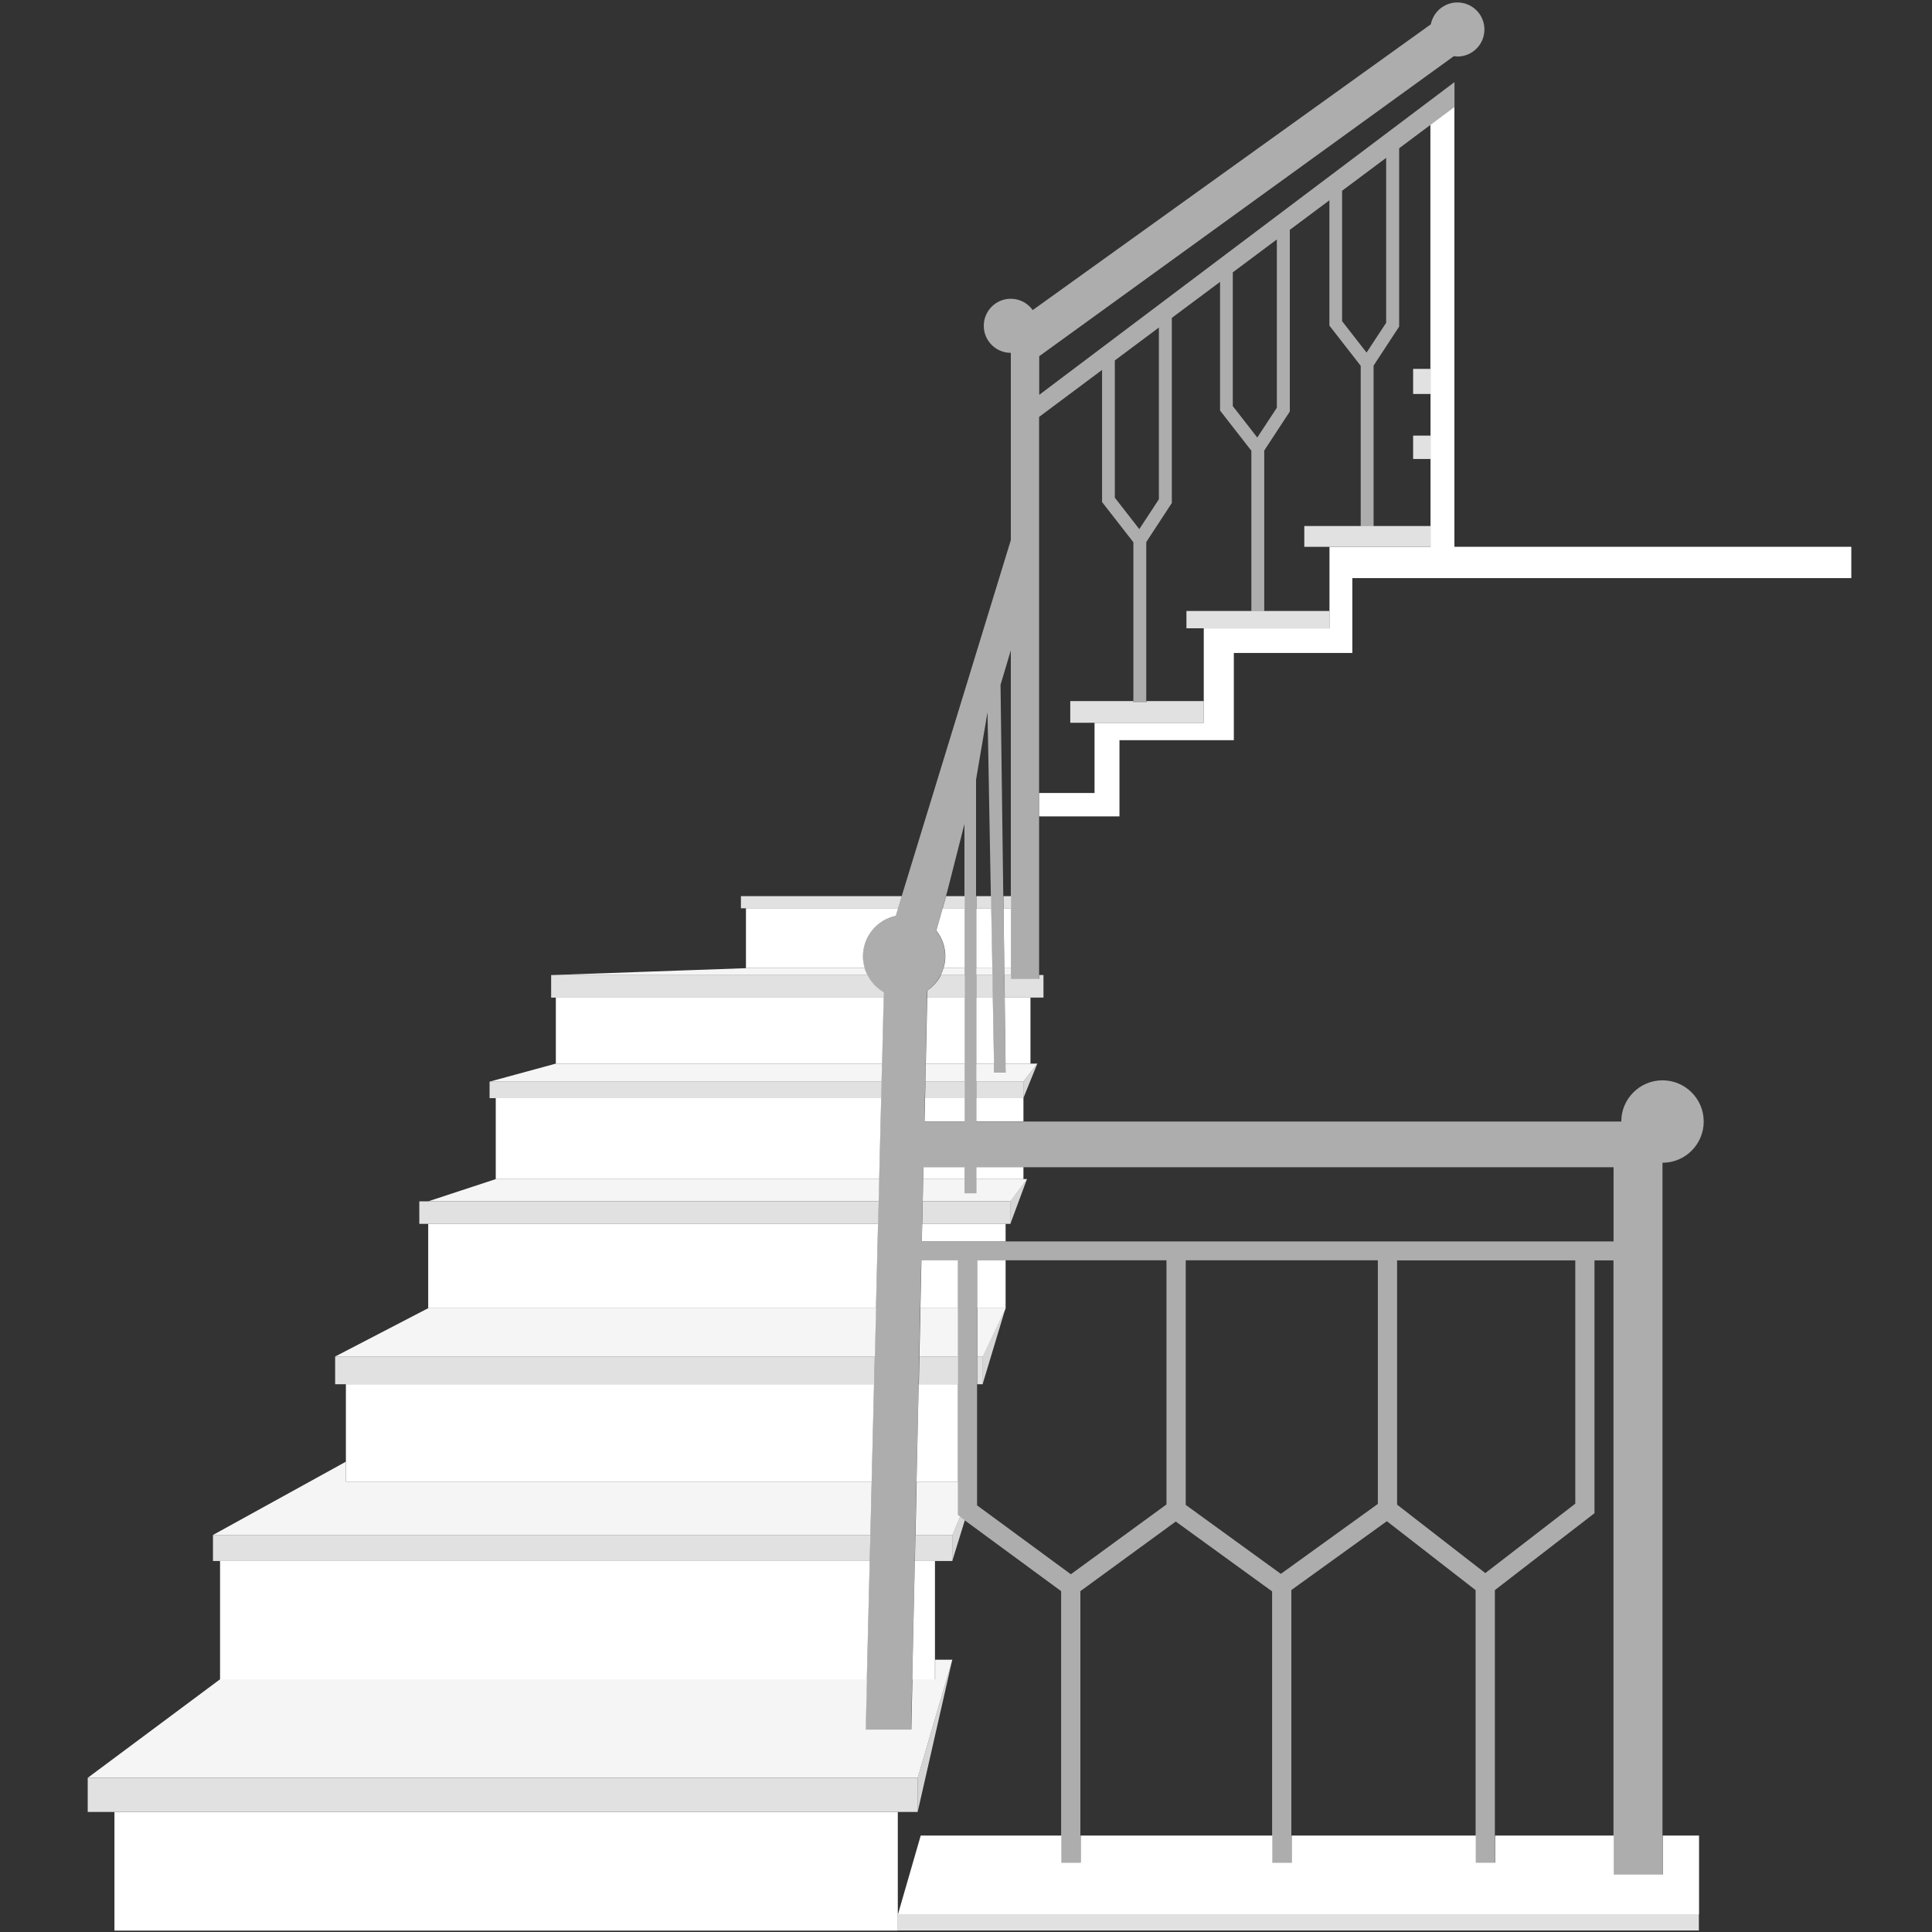 <svg viewBox="0 0 300 300" xmlns="http://www.w3.org/2000/svg"><rect x="0" y="0" width="300" height="300" fill="#333333" stroke="none"/><g fill="#fff"><path d="m 139.41 297.24 h 124.39 v 2.53 h -124.39 z m 3.08 -15.88 v -5.3 h -128.87 v 5.3 h 128.88 z m -7.34 -43.01 h -102.08 v 4.04 h 101.98 z m 12.73 4.04 v -4.04 h -5.73 l -.09 4.04 z m -12.04 -31.76 h -83.8 v 4.31 h 83.68 l .11 -4.31 z m 15.9 0 h .86 v 4.31 h -.86 z m -2.99 0 h -5.98 l -.09 4.31 h 6.08 v -4.31 z m 8.16 -20.59 v -3.5 h -13.62 l -.08 3.5 h 13.69 z m -20.47 -3.5 h -71.33 v 3.5 h 71.24 z m 7.2 -16.02 h 6.15 v -2.56 h -6.09 z m -6.74 -2.56 h -60.88 v 2.56 h 60.82 z m 14.69 0 h 7.33 v 2.56 h -7.33 z m -14.35 -13.89 c -1.09 -.62 -1.96 -1.55 -2.53 -2.66 h -49.13 v 3.5 h 51.65 l .02 -.84 z m 16.87 -2.66 h -2.52 v 3.5 h 2.58 z m -10.1 2.38 l -.02 1.12 h 5.81 v -3.5 h -3.69 c -.49 .96 -1.21 1.78 -2.09 2.38 z m 17.36 -1.81 h -4.39 v -.58 h -1.01 l .05 3.5 h 6.01 v -3.5 h -.66 z m -4.39 -12.83 h -1.17 l .03 1.89 h 1.15 v -1.89 z m -10.6 1.89 h 3.41 v -1.89 h -2.88 z m 7.51 -1.89 h -2.29 v 1.89 h 2.33 l -.03 -1.89 z m -13.86 0 h -24.98 v 1.89 h 24.4 z m 26.16 -26.92 h 20.73 v -3.37 h -8.92 v .22 h -2 v -.22 h -9.81 z m 18.04 -14.67 h 22.21 v -2.69 h -22.21 z m 18.3 -12.65 h 19.59 v -3.23 h -19.59 z m 16.9 -17.27 h 2.69 v 3.63 h -2.69 z m 0 -10.36 h 2.69 v 3.9 h -2.69 z" opacity=".85"/><path d="m 142.49 276.07 v 5.3 l 5.38 -23.64 -5.38 18.35 z m 5.38 -33.68 l 1.95 -6.33 -.76 -.56 -1.19 2.85 z m 4.71 -27.46 l 3.56 -11.8 -3.56 7.5 v 4.31 z m 4.31 -24.9 l 2.58 -6.95 -2.58 3.45 z m 2.02 -19.52 l 2.17 -5.36 -2.17 2.8 z" opacity=".8"/><path d="m 146.08 151.41 h 3.69 v -1.07 h -3.27 c -.11 .37 -.25 .73 -.42 1.07 z m -11.82 -1.07 h -18.44 l -30.25 1.07 h 49.13 c -.17 -.34 -.33 -.69 -.44 -1.07 z m 19.82 0 h -2.5 v 1.07 h 2.52 z m 2.89 0 h -1.02 l .01 1.07 h 1.01 z m -20.01 14.82 h -50.66 l -10.29 2.8 h 60.88 z m 6.73 2.8 h 6.09 v -2.8 h -6.03 z m 12.47 -1.4 h -1.79 l -.03 -1.4 h -2.76 v 2.8 h 7.33 l 2.17 -2.8 h -4.95 l .02 1.4 z m 3.32 16.53 h -7.89 v 2.2 h -1.81 v -2.2 h -6.42 l -.08 3.45 h 13.62 z m -22.96 0 h -59.54 l -10.48 3.45 h 69.94 l .09 -3.45 z m -.49 20.04 h -69.53 l -14.44 7.5 h 83.79 l .19 -7.5 z m 12.72 0 h -5.82 l -.16 7.5 h 5.98 z m 7.42 0 h -4.42 v 7.5 h .86 z m -20.8 26.94 h -81.66 v -3.1 l -20.64 11.38 h 102.08 l .2 -8.28 z m 13.72 5.43 l -.34 -.25 v -5.18 h -6.41 l -.18 8.28 h 5.73 l 1.19 -2.85 z m -1.19 22.22 h -2.69 v 3.04 h -3.53 l -.17 7.81 h -7.08 l .19 -7.81 h -100.45 l -20.55 15.3 h 128.88 l 5.38 -18.35 z" opacity=".95"/><path d="m 139.41 281.37 h -121.64 v 18.41 h 121.64 z m -4.36 -38.97 h -100.88 v 18.37 h 100.43 z m 10.13 15.33 v -15.33 h -3.13 l -.4 18.37 h 3.53 z m -9.83 -27.65 l .37 -15.14 h -82.01 v 15.14 z m 13.38 -15.14 h -6.08 l -.33 15.14 h 6.41 z m -12.39 -24.9 h -69.85 v 13.1 h 69.53 z m 6.86 0 l -.06 2.72 h 13.01 v -2.72 z m 8.53 5.65 h 4.42 v 7.45 h -4.42 z m -2.99 0 h -5.66 l -.16 7.45 h 5.82 z m 2.85 -14.46 h 7.33 v 1.86 h -7.33 z m -1.81 0 h -6.38 l -.04 1.86 h 6.42 z m 1.81 -10.71 h 7.33 v 3.61 h -7.33 z m -8.03 3.61 h 6.23 v -3.61 h -6.15 z m -6.73 -3.61 h -59.85 v 12.57 h 59.54 z m 17.34 -15.61 h -2.58 v 10.25 h 2.76 l -.19 -10.25 z m -16.95 0 h -50.91 v 10.25 h 50.66 z m 18.93 10.25 h 3.86 v -10.25 h -4 l .13 10.25 z m -12.39 0 h 6.03 v -10.25 h -5.81 z m 10.16 -24.12 h -2.33 v 9.3 h 2.5 z m -8.52 3.48 c .87 1.09 1.39 2.47 1.39 3.98 0 .64 -.1 1.25 -.28 1.83 h 3.27 v -9.3 h -3.41 l -.98 3.48 z m 11.58 -3.48 h -1.15 l .12 9.3 h 1.02 v -9.3 z m -22.98 7.46 c 0 -3.09 2.18 -5.66 5.09 -6.27 l .37 -1.2 h -23.63 v 9.3 h 18.44 c -.17 -.58 -.27 -1.2 -.27 -1.83 z m 88.13 -91.22 v 27.64 h -15.69 v 12.65 h -19.52 v 14.67 h -16.96 v 10.9 h -8.6 v 3.63 h 12.47 v -11.83 h 17.76 v -13.55 h 18.4 v -11.62 h 77.48 v -4.87 h -61.63 v -68.3 l -3.73 2.78 v 37.9 z m 28.45 233.81 v -6.07 h -18.42 v 4.21 h -2.99 v -4.21 h -28.61 v 4.21 h -2.99 v -4.21 h -29.77 v 4.21 h -2.99 v -4.21 h -21.84 l -3.53 12.22 h 124.39 v -12.22 h -5.64 v 6.07 z"/><path d="m 161.35 123.15 v -58.41 l 9.78 -7.3 v 20.52 l 4.86 6.24 v 24.9 h 2 v -24.93 l 3.97 -6.06 v -28.75 l 7.49 -5.59 v 19.98 l 4.86 6.24 v 24.9 h 2 v -24.93 l 3.97 -6.06 v -28.21 l 6.15 -4.59 v 19.46 l 4.86 6.24 v 24.9 h 2 v -24.93 l 3.97 -6.06 v -27.69 l 4.86 -3.63 3.73 -2.78 v -3.86 l -64.48 48.56 v -6 l 64.38 -46.59 c .18 .02 .36 .06 .55 .06 2.32 0 4.2 -1.88 4.2 -4.2 s -1.88 -4.2 -4.2 -4.2 c -2.04 0 -3.74 1.46 -4.12 3.39 l -61.82 44.38 c -.76 -1.06 -2 -1.76 -3.4 -1.76 -2.32 0 -4.2 1.88 -4.2 4.2 s 1.88 4.2 4.2 4.2 v 29.08 l -16.95 55.3 -.58 1.88 -.37 1.2 c -2.91 .61 -5.09 3.18 -5.09 6.27 0 .64 .1 1.25 .27 1.83 .11 .37 .26 .73 .44 1.07 .57 1.11 1.45 2.05 2.53 2.66 l -.02 .84 -.25 10.25 -.07 2.8 -.06 2.56 -.31 12.57 -.09 3.45 -.09 3.5 -.32 13.1 -.19 7.5 -.11 4.31 -.37 15.14 -.2 8.28 -.1 4.04 -.45 18.37 -.19 7.81 h 7.08 l .17 -7.81 .4 -18.37 .09 -4.04 .18 -8.28 .33 -15.14 .09 -4.31 .16 -7.5 .16 -7.45 h 5.66 v 39.57 l .34 .25 .76 .56 14.96 10.99 v 42.18 h 2.99 v -42.18 l 14.81 -10.81 14.96 10.85 v 42.14 h 2.99 v -42.35 l 14.83 -10.69 13.78 10.7 v 42.35 h 2.99 v -42.35 l 15.47 -11.94 v -39.26 h 2.95 v 95.41 h 7.61 v -110.57 c 3.54 0 6.4 -2.87 6.4 -6.4 s -2.87 -6.4 -6.4 -6.4 -6.4 2.87 -6.4 6.4 h -100.19 v -53.09 l 1.78 -10.47 .52 28.6 .03 1.88 .17 9.3 .02 1.07 .06 3.5 .19 10.25 .03 1.4 h 1.79 l -.02 -1.4 -.13 -10.25 -.05 -3.5 -.01 -1.07 -.12 -9.3 -.03 -1.88 -.43 -32.85 1.6 -5.36 v 51.03 h 4.39 v -28.84 z m 47.06 -93.54 l 6.83 -5.1 v 25.61 l -3.04 4.63 -3.8 -4.88 s 0 -20.26 0 -20.26 z m -16.97 12.67 l 6.83 -5.1 v 26.13 l -3.04 4.63 -3.8 -4.88 v -20.78 z m -18.32 13.68 l 6.83 -5.1 v 26.67 l -3.04 4.63 -3.8 -4.88 v -21.32 z m 8.01 177.65 l -14.85 10.84 -14.56 -10.7 v -38.05 h 29.41 z m 32.82 -.08 l -15.06 10.86 -14.77 -10.71 v -37.98 h 29.83 z m 30.66 -.04 l -13.97 10.78 -13.7 -10.63 v -37.93 h 27.67 z m -85.71 -52.24 h 91.65 v 11.52 h -107.42 l .06 -2.72 .08 -3.5 .08 -3.45 .04 -1.86 h 6.38 v 4.05 h 1.81 v -4.05 h 7.33 z m -9.14 -40.19 v 33.08 h -6.23 l .08 -3.61 .06 -2.56 .06 -2.8 .22 -10.25 .02 -1.12 c .88 -.6 1.6 -1.43 2.09 -2.38 .17 -.34 .31 -.7 .42 -1.07 .17 -.58 .28 -1.2 .28 -1.83 0 -1.51 -.52 -2.89 -1.39 -3.98 l .98 -3.48 .53 -1.88 .25 -.9 2.63 -10.34 z" opacity=".6"/></g></svg>